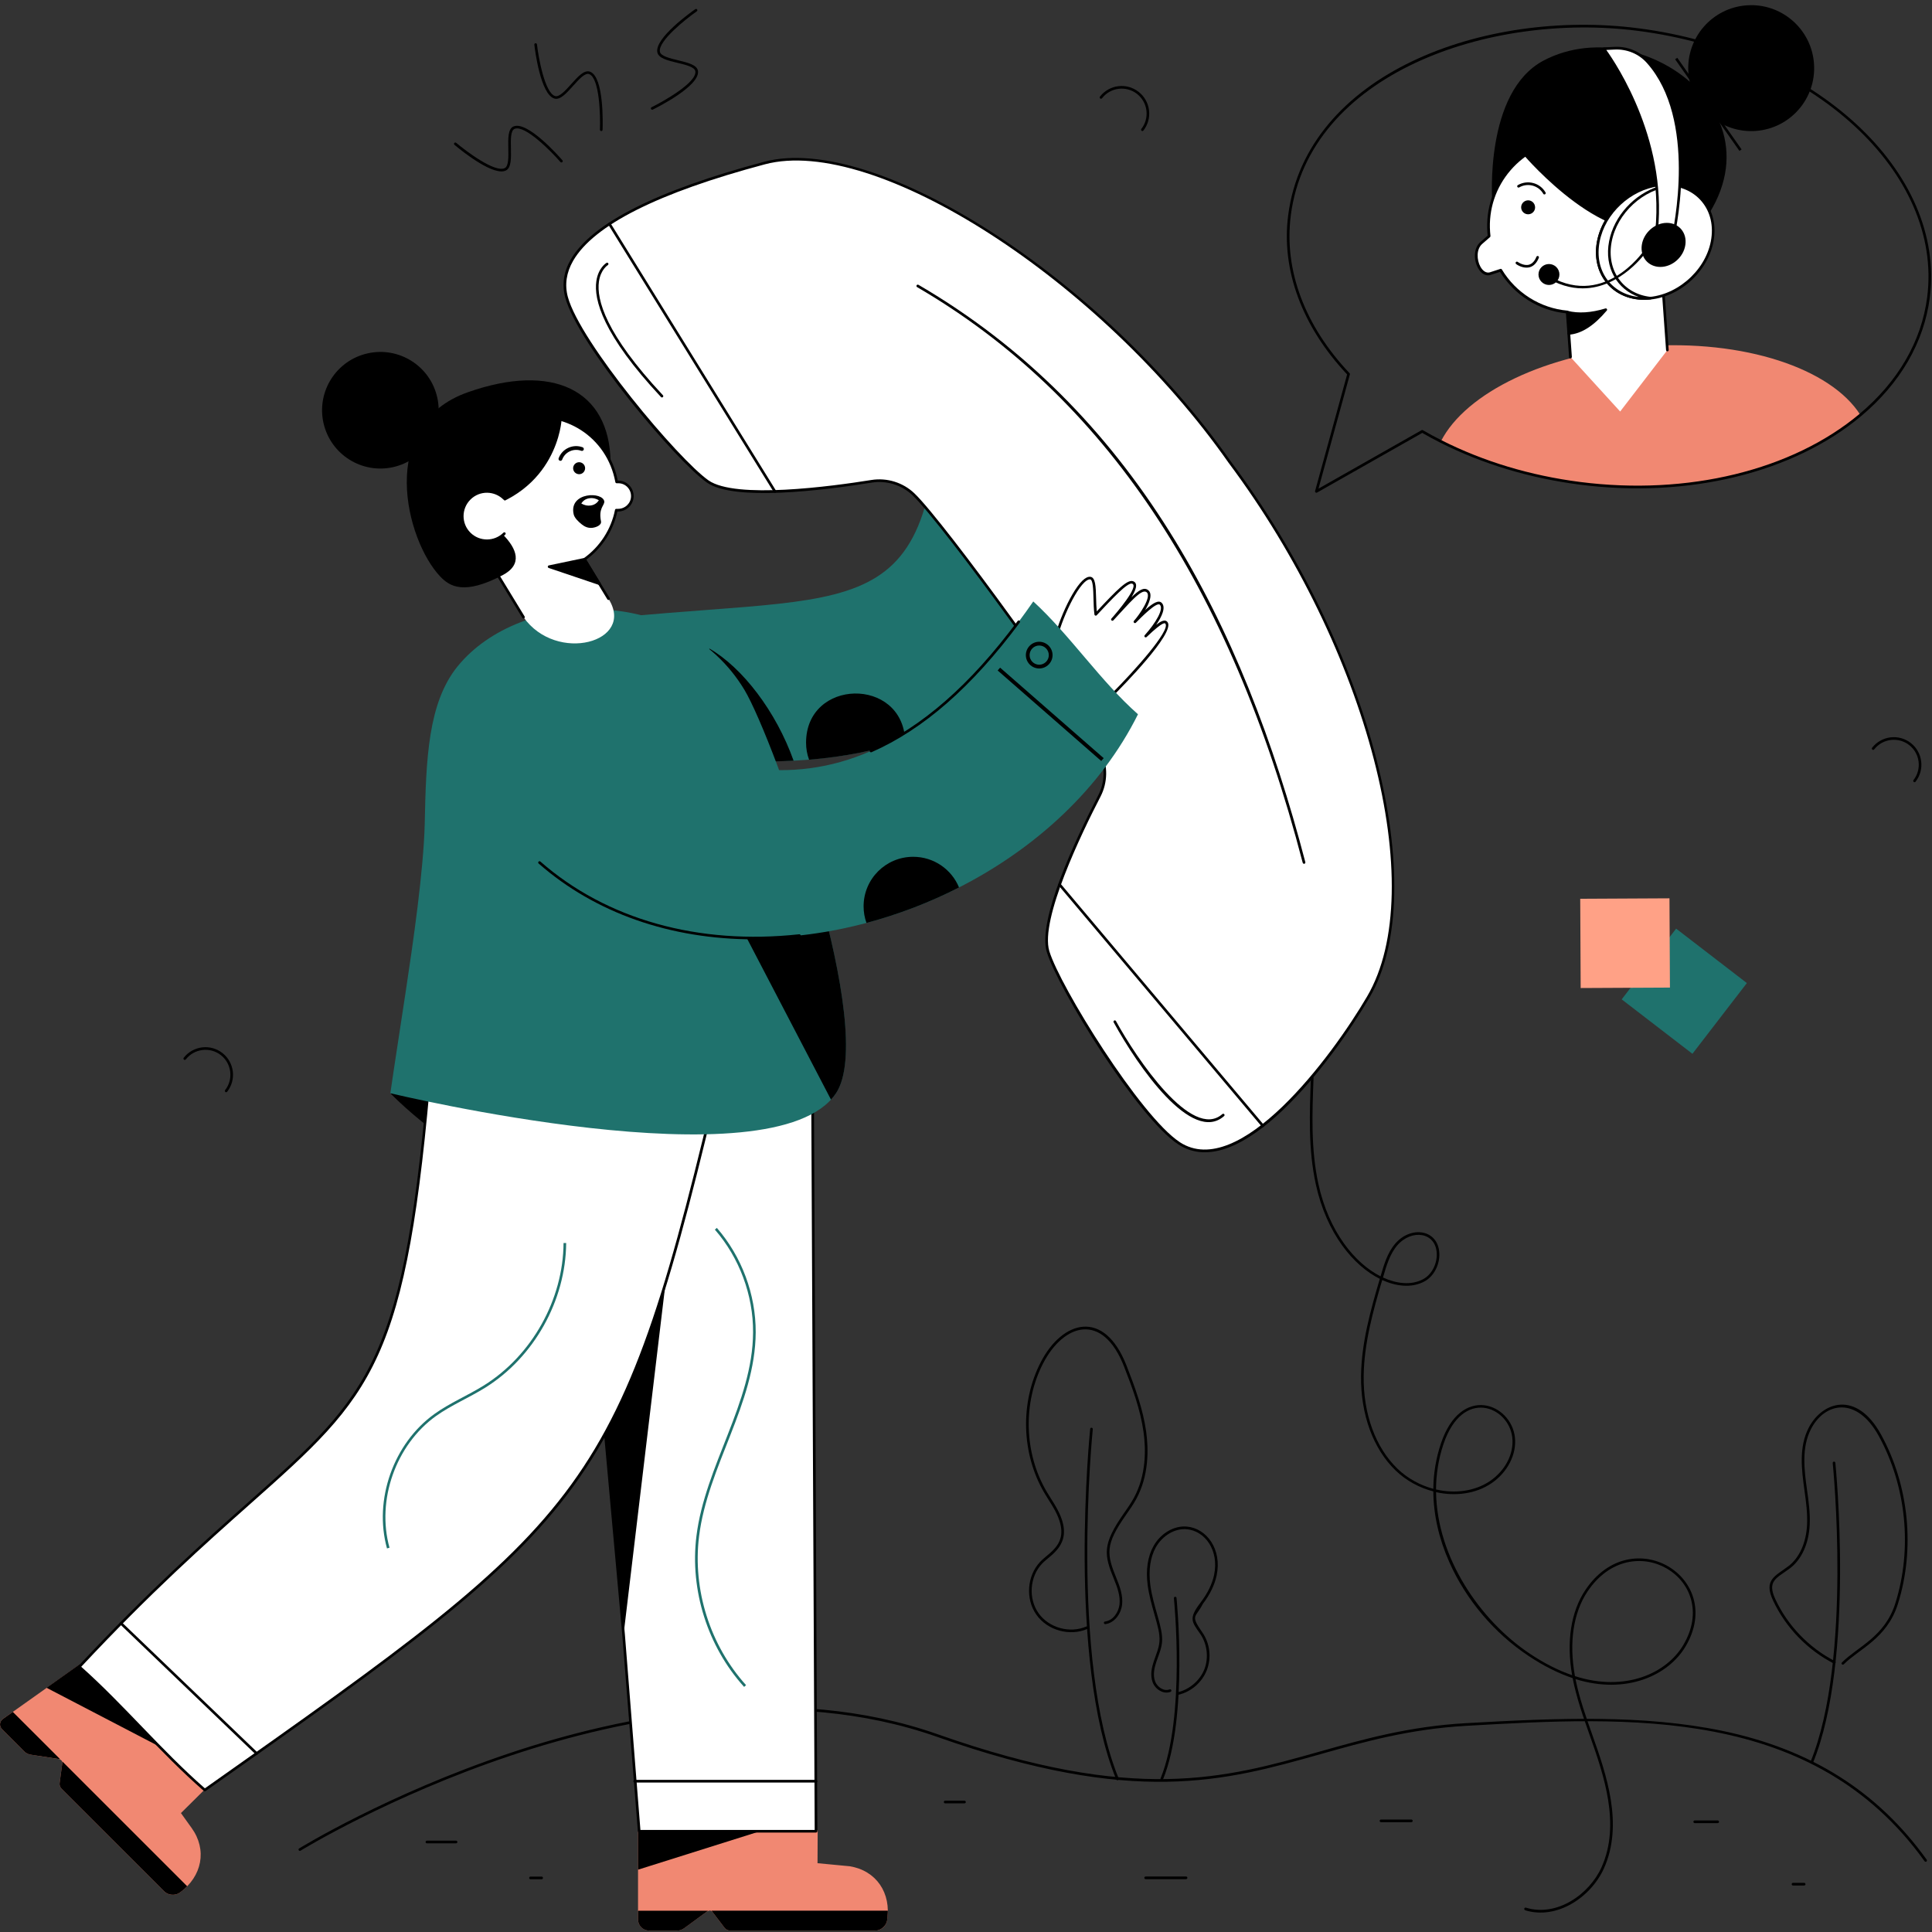 <svg width="293" height="293" viewBox="0 0 293 293" fill="none" xmlns="http://www.w3.org/2000/svg">
<rect x="0" y="0" width="293" height="293" fill="#333333" stroke="none"/>
<g clip-path="url(#clip0_410_294)">
<path d="M274.7 267.425C274.596 267.382 274.547 267.266 274.59 267.162C280.93 251.625 277.974 222.177 277.943 221.884C277.931 221.773 278.011 221.676 278.121 221.663C278.237 221.651 278.329 221.731 278.341 221.841C278.372 222.135 281.34 251.686 274.963 267.309C274.92 267.413 274.804 267.462 274.706 267.419L274.7 267.425Z" fill="black"/>
<path d="M279.339 252.408C279.259 252.328 279.259 252.206 279.339 252.126C281.695 249.758 285.844 248.228 287.435 243.167C290.054 234.869 289.112 225.372 284.914 217.753C281.584 211.713 276.762 212.661 274.663 216.694C273.17 219.558 273.635 223.016 274.051 225.984C274.29 227.685 274.529 229.441 274.455 231.185C274.333 234.08 273.231 236.515 271.438 237.856C269.425 239.367 267.92 239.722 269.272 242.592C271.157 246.588 274.357 249.905 278.286 251.924C278.384 251.973 278.421 252.096 278.372 252.194C278.323 252.292 278.2 252.328 278.102 252.279C274.094 250.217 270.832 246.839 268.911 242.763C267.418 239.6 269.211 239.031 271.2 237.537C272.895 236.264 273.935 233.945 274.057 231.167C274.131 229.453 273.892 227.715 273.66 226.033C273.225 222.906 272.778 219.454 274.314 216.504C276.352 212.594 281.542 210.789 285.268 217.551C289.515 225.262 290.47 234.881 287.82 243.277C286.162 248.516 281.933 250.07 279.626 252.396C279.553 252.475 279.424 252.475 279.345 252.396L279.339 252.408Z" fill="black"/>
<path d="M169.279 269.855C161.825 251.588 165.295 217.049 165.332 216.7C165.344 216.59 165.436 216.511 165.552 216.523C165.662 216.535 165.742 216.633 165.729 216.743C165.693 217.086 162.235 251.533 169.652 269.708C169.695 269.812 169.646 269.928 169.542 269.971C169.444 270.014 169.322 269.965 169.285 269.861L169.279 269.855Z" fill="black"/>
<path d="M157.174 244.881C155.491 242.5 155.748 238.975 157.75 236.858C159.169 235.359 162.107 234.184 160.485 230.114C159.965 228.805 159.096 227.624 158.386 226.412C154.886 220.47 154.678 212.674 157.854 206.548C161.109 200.263 167.449 198.397 170.845 207.099C172.137 210.416 173.342 213.677 173.819 217.092C174.199 219.803 174.248 223.781 172.32 227.336C171.867 228.174 171.31 228.964 170.778 229.723C167.571 234.294 167.804 235.665 169.352 239.441C169.829 240.609 170.325 241.974 170.172 243.351C170.031 244.648 169.089 246.123 167.633 246.307C167.516 246.319 167.425 246.246 167.412 246.135C167.4 246.025 167.473 245.927 167.584 245.915C168.838 245.756 169.652 244.459 169.781 243.314C169.921 242.029 169.444 240.726 168.985 239.6C167.406 235.757 167.131 234.245 170.448 229.502C170.974 228.75 171.518 227.973 171.965 227.153C173.844 223.695 173.795 219.803 173.422 217.153C172.95 213.775 171.757 210.544 170.472 207.252C167.21 198.899 161.317 200.747 158.208 206.738C155.094 212.741 155.302 220.384 158.729 226.21C159.445 227.422 160.32 228.615 160.858 229.968C162.596 234.331 159.341 235.757 158.037 237.134C156.158 239.116 155.926 242.421 157.499 244.648C159.071 246.876 162.266 247.763 164.763 246.662C164.86 246.619 164.983 246.662 165.026 246.766C165.068 246.87 165.026 246.986 164.922 247.029C162.272 248.198 158.863 247.28 157.174 244.881Z" fill="black"/>
<path d="M176.12 269.965C176.016 269.922 175.967 269.806 176.01 269.702C179.835 260.333 178.048 242.562 178.03 242.384C178.017 242.274 178.097 242.176 178.207 242.164C178.323 242.152 178.415 242.231 178.427 242.341C178.446 242.519 180.239 260.394 176.384 269.849C176.341 269.953 176.224 270.002 176.126 269.959L176.12 269.965Z" fill="black"/>
<path d="M178.409 256.887C178.385 256.777 178.452 256.673 178.562 256.649C180.373 256.251 181.983 254.868 182.656 253.142C183.329 251.41 183.078 249.311 182.02 247.788C180.716 245.921 180.22 245.456 182.105 242.996C183.152 241.619 183.831 240.224 184.125 238.847C184.914 235.108 182.729 232.152 179.957 231.914C178.183 231.761 176.292 232.868 175.282 234.673C174.45 236.173 174.162 238.137 174.45 240.352C174.89 243.73 176.432 246.845 176.231 249.042C176.133 250.107 175.68 251.098 175.355 252.071C175.098 252.842 174.799 253.987 175.178 254.99C175.502 255.853 176.512 256.551 177.375 256.208C177.479 256.165 177.595 256.22 177.632 256.318C177.675 256.422 177.62 256.539 177.522 256.575C176.445 256.998 175.209 256.202 174.805 255.125C174.389 254.005 174.701 252.769 174.982 251.943C175.3 250.976 175.747 250.003 175.833 249.005C175.943 247.769 175.533 246.46 175.068 244.801C174.664 243.375 174.248 241.901 174.052 240.401C173.752 238.094 174.052 236.05 174.933 234.478C176.016 232.538 178.042 231.344 179.988 231.516C182.993 231.773 185.349 234.949 184.51 238.933C184.204 240.371 183.501 241.821 182.417 243.241C181.34 245.383 180.453 244.85 182.338 247.561C183.494 249.214 183.751 251.41 183.023 253.289C182.289 255.168 180.612 256.606 178.642 257.04C178.531 257.065 178.427 256.991 178.403 256.887H178.409Z" fill="black"/>
<path d="M291.878 282.271C274.994 258.729 247.015 260.321 222.329 261.734C213.749 262.224 206.902 264.157 200.28 266.024C185.783 270.112 172.094 273.979 142.139 263.411C119.533 255.443 94.486 260.553 77.455 266.25C58.992 272.425 45.713 280.588 45.578 280.668C45.487 280.729 45.364 280.699 45.303 280.601C45.242 280.509 45.272 280.386 45.37 280.325C45.505 280.246 58.821 272.058 77.326 265.865C94.418 260.149 119.557 255.021 142.267 263.031C172.1 273.551 185.734 269.708 200.164 265.632C206.804 263.76 213.67 261.82 222.298 261.33C236.575 260.516 249.359 260.039 261.194 262.493C274.62 265.277 284.761 271.672 292.196 282.033C292.263 282.124 292.239 282.247 292.153 282.314C292.061 282.375 291.939 282.357 291.878 282.265V282.271Z" fill="black"/>
<path d="M96.964 277.718V291.102C96.964 291.922 97.631 292.589 98.451 292.589H102.747C103.047 292.589 103.365 292.472 103.647 292.271L107.055 289.78C107.453 289.486 107.943 289.486 108.163 289.78L110.066 292.277C110.219 292.479 110.476 292.595 110.77 292.595H132.77C133.516 292.595 134.22 291.989 134.336 291.249C134.985 287.185 132.812 283.893 128.853 283.244L123.786 282.761L123.811 277.724H96.97L96.964 277.718Z" fill="#F18872"/>
<path d="M132.763 292.785H110.764C110.403 292.785 110.097 292.644 109.901 292.387L107.998 289.89C107.845 289.688 107.471 289.706 107.165 289.933L103.757 292.424C103.445 292.656 103.084 292.778 102.741 292.778H98.445C97.515 292.778 96.762 292.026 96.762 291.096V277.712C96.762 277.602 96.854 277.51 96.964 277.51H123.804C123.915 277.51 124.006 277.602 124.006 277.712L123.982 282.565L128.871 283.03C132.88 283.685 135.205 287.069 134.532 291.261C134.397 292.099 133.608 292.778 132.77 292.778L132.763 292.785ZM108.316 289.651L110.219 292.148C110.335 292.301 110.531 292.387 110.764 292.387H132.763C133.418 292.387 134.03 291.861 134.134 291.206C134.777 287.185 132.641 284.058 128.816 283.434L123.762 282.957C123.658 282.944 123.578 282.859 123.578 282.755L123.602 277.92H97.166V291.102C97.166 291.812 97.741 292.387 98.451 292.387H102.747C103.004 292.387 103.279 292.289 103.524 292.105L106.933 289.615C107.459 289.229 108.053 289.309 108.316 289.658V289.651Z" fill="#F18872"/>
<path d="M114.607 277.718L96.964 283.275V277.718H114.607Z" fill="black"/>
<path d="M96.762 283.55V277.522H115.898L96.762 283.55ZM97.16 277.92V283.006L113.303 277.92H97.16Z" fill="black"/>
<path d="M96.964 289.97V291.102C96.964 291.922 97.631 292.589 98.451 292.589H102.747C103.047 292.589 103.365 292.473 103.647 292.271L106.786 289.976H96.97L96.964 289.97Z" fill="black"/>
<path d="M102.741 292.785H98.445C97.515 292.785 96.762 292.032 96.762 291.102V289.774H107.386L103.757 292.43C103.445 292.656 103.084 292.785 102.741 292.785ZM97.16 290.172V291.102C97.16 291.812 97.735 292.387 98.445 292.387H102.741C102.998 292.387 103.273 292.289 103.518 292.105L106.162 290.172H97.16Z" fill="black"/>
<path d="M108.304 289.97L110.054 292.265C110.207 292.466 110.464 292.583 110.758 292.583H132.757C133.473 292.583 134.214 291.946 134.324 291.236C134.391 290.802 134.422 290.38 134.428 289.97H108.298H108.304Z" fill="black"/>
<path d="M132.763 292.785H110.764C110.403 292.785 110.097 292.644 109.901 292.387L107.906 289.768H134.642V289.97C134.63 290.429 134.593 290.851 134.532 291.267C134.403 292.075 133.577 292.785 132.77 292.785H132.763ZM108.708 290.172L110.213 292.148C110.329 292.301 110.525 292.387 110.758 292.387H132.757C133.375 292.387 134.03 291.824 134.128 291.206C134.183 290.875 134.214 290.533 134.226 290.172H108.701H108.708Z" fill="black"/>
<path d="M59.2 165.798C59.2 165.798 72.676 179.83 83.654 178.239C94.639 176.648 88.746 162.402 88.746 162.402L59.194 165.798H59.2Z" fill="black"/>
<path d="M12.056 252.689L0.594 260.816C0.11 261.159 0.061 261.722 0.477 262.138L3.837 265.498C4.045 265.706 4.357 265.853 4.694 265.908L8.867 266.55C9.357 266.624 9.699 266.966 9.651 267.334L9.234 270.442C9.198 270.693 9.296 270.956 9.51 271.164L25.072 286.714C25.58 287.222 26.553 287.289 27.134 286.867C30.463 284.456 31.259 280.588 28.915 277.333L27.183 274.922L30.757 271.379L12.049 252.677L12.056 252.689Z" fill="#F18872"/>
<path d="M24.931 286.861L9.369 271.311C9.112 271.054 8.996 270.736 9.039 270.424L9.455 267.315C9.485 267.064 9.21 266.813 8.837 266.758L4.663 266.11C4.278 266.048 3.935 265.883 3.696 265.644L0.337 262.285C-0.165 261.783 -0.104 261.073 0.477 260.657L11.933 252.53C12.013 252.475 12.123 252.481 12.19 252.555L30.898 271.256C30.977 271.336 30.977 271.458 30.898 271.538L27.44 274.965L29.068 277.235C31.43 280.521 30.677 284.56 27.244 287.051C26.583 287.528 25.5 287.448 24.925 286.873L24.931 286.861ZM12.031 252.946L0.71 260.981C0.33 261.251 0.294 261.673 0.618 261.997L3.978 265.357C4.161 265.54 4.424 265.663 4.724 265.712L8.898 266.36C9.498 266.452 9.914 266.893 9.846 267.364L9.43 270.473C9.406 270.662 9.479 270.858 9.651 271.03L25.212 286.579C25.653 287.014 26.51 287.081 27.018 286.714C30.316 284.321 31.014 280.601 28.756 277.455L27.024 275.044C26.969 274.965 26.975 274.854 27.042 274.787L30.475 271.385L12.025 252.946H12.031Z" fill="#F18872"/>
<path d="M23.848 264.476L7.441 255.933L12.037 252.671L23.848 264.476Z" fill="black"/>
<path d="M24.907 265.253L7.062 255.963L12.062 252.414L24.907 265.253ZM7.827 255.908L22.795 263.698L12.025 252.934L7.833 255.908H7.827Z" fill="black"/>
<path d="M9.626 267.584L9.241 270.448C9.204 270.699 9.302 270.962 9.516 271.17L25.078 286.72C25.586 287.228 26.559 287.295 27.14 286.873C27.495 286.616 27.813 286.341 28.113 286.053L9.632 267.578L9.626 267.584Z" fill="black"/>
<path d="M24.931 286.861L9.369 271.311C9.112 271.054 8.996 270.736 9.039 270.424L9.479 267.162L28.389 286.065C28.285 286.157 27.868 286.598 27.25 287.044C26.589 287.522 25.506 287.442 24.931 286.867V286.861ZM9.767 268.007L9.436 270.473C9.412 270.662 9.485 270.858 9.657 271.03L25.219 286.579C25.659 287.014 26.516 287.081 27.024 286.714C27.299 286.518 27.562 286.298 27.826 286.053L9.773 268.013L9.767 268.007Z" fill="black"/>
<path d="M1.915 259.88L0.594 260.816C0.11 261.159 0.061 261.722 0.477 262.138L3.837 265.498C4.045 265.706 4.357 265.853 4.694 265.908L8.537 266.501L1.909 259.88H1.915Z" fill="black"/>
<path d="M9.118 266.795L4.669 266.11C4.284 266.048 3.941 265.883 3.702 265.644L0.343 262.285C-0.159 261.783 -0.098 261.073 0.483 260.657L1.946 259.623L9.124 266.795H9.118ZM1.897 260.143L0.71 260.981C0.33 261.251 0.294 261.673 0.618 261.997L3.978 265.357C4.161 265.54 4.424 265.663 4.724 265.712L7.968 266.214L1.891 260.143H1.897Z" fill="black"/>
<path d="M123.755 277.718H96.94L94.571 247.879L90.728 205.502L86.812 162.267H123.223L123.755 277.718Z" fill="white"/>
<path d="M123.755 277.92H96.94C96.836 277.92 96.75 277.841 96.738 277.737L94.369 247.898L86.61 162.285C86.598 162.169 86.689 162.065 86.806 162.065H123.217C123.327 162.065 123.419 162.157 123.419 162.261L123.957 277.712C123.957 277.822 123.872 277.914 123.755 277.914V277.92ZM97.123 277.523H123.554L123.015 162.469H87.026L94.767 247.867L97.123 277.523Z" fill="black"/>
<path d="M102.943 177.743L94.571 247.879L90.728 205.502L102.943 177.743Z" fill="black"/>
<path d="M109.668 160.731C94.125 226.834 90.496 229.564 31.057 271.47C24.337 265.626 18.689 258.705 12.031 252.793C52.579 209.351 60.204 223.401 65.344 160.492C80.117 160.437 94.896 160.645 109.668 160.731Z" fill="white"/>
<path d="M30.928 271.617C24.227 265.785 18.53 258.821 11.902 252.94C11.817 252.867 11.811 252.738 11.89 252.653C22.563 241.221 30.91 233.804 37.623 227.844C56.343 211.217 61.373 206.75 65.155 160.468C65.161 160.364 65.246 160.284 65.351 160.284C80.068 160.229 95.073 160.443 109.674 160.523C109.803 160.523 109.895 160.645 109.87 160.768C94.259 227.153 90.698 229.662 31.179 271.623C31.106 271.678 31.002 271.672 30.934 271.611L30.928 271.617ZM12.319 252.775C18.854 258.607 24.49 265.461 31.069 271.213C90.269 229.478 93.898 226.883 109.411 160.927C95.012 160.841 80.258 160.639 65.528 160.688C61.734 206.964 56.667 211.462 37.88 228.144C31.21 234.068 22.905 241.442 12.319 252.775Z" fill="black"/>
<path d="M122.703 115.208C121.932 115.269 121.142 115.324 120.347 115.367C118.89 115.446 117.397 115.483 115.873 115.489C113.089 115.501 110.195 115.397 107.178 115.171L102.79 107.895L94.168 93.594C132.849 89.799 142.751 95.276 142.591 51.265L162.994 55.157C166.017 89.01 156.581 112.423 122.703 115.202V115.208Z" fill="#1F726D"/>
<path d="M137.274 112.289C132.947 113.806 128.088 114.767 122.703 115.214C122.403 114.412 122.244 113.543 122.244 112.638C122.244 102.883 136.845 102.614 137.274 112.289Z" fill="black"/>
<path d="M120.347 115.367C118.89 115.447 117.397 115.489 115.873 115.496C113.095 115.508 110.195 115.404 107.178 115.177L102.79 107.901L107.588 98.361C112.612 101.255 117.703 107.913 120.353 115.361L120.347 115.367Z" fill="black"/>
<path d="M126.785 165.798C117.416 179.848 59.262 165.798 59.2 165.798C59.812 161.508 60.681 156.05 61.532 150.365C62.64 143.009 64.237 132.079 64.414 124.895C64.61 115.214 64.898 106.591 69.396 101.059C78.954 89.298 103.255 88.582 112.906 104.633C115.121 108.323 120.371 121.658 124.123 135.115C127.721 148.021 129.936 161.043 126.779 165.798H126.785Z" fill="#1F726D"/>
<path d="M126.785 165.798C126.558 166.141 126.301 166.459 126.026 166.765C121.724 158.51 117.422 150.254 113.114 141.993C115.041 139.57 117.452 137.538 120.163 136.051C121.375 135.384 122.831 134.827 124.129 135.115C127.727 148.021 129.942 161.043 126.785 165.798Z" fill="black"/>
<path d="M123.755 270.332H96.254C96.144 270.332 96.052 270.24 96.052 270.13C96.052 270.02 96.144 269.928 96.254 269.928H123.755C123.866 269.928 123.957 270.02 123.957 270.13C123.957 270.24 123.866 270.332 123.755 270.332Z" fill="black"/>
<path d="M112.844 255.823C107.312 249.703 104.607 241.16 105.617 232.966C106.927 222.306 114.154 212.729 114.209 202.062C114.24 196.414 112.128 190.735 108.414 186.482L108.714 186.219C112.489 190.546 114.637 196.322 114.607 202.069C114.552 212.87 107.318 222.385 106.015 233.021C105.024 241.099 107.692 249.526 113.144 255.56L112.85 255.829L112.844 255.823Z" fill="#1F726D"/>
<path d="M58.693 234.839C56.642 227.471 59.672 218.891 65.889 214.436C68.245 212.747 70.944 211.633 73.385 210.11C80.668 205.569 85.41 197.093 85.466 188.514H85.863C85.802 197.228 80.986 205.838 73.594 210.446C71.158 211.964 68.441 213.096 66.115 214.754C60.033 219.111 57.065 227.514 59.072 234.722L58.686 234.826L58.693 234.839Z" fill="#1F726D"/>
<path d="M178.807 173.386C172.81 169.464 160.62 149.851 158.949 144.319C157.499 139.521 163.612 126.749 166.733 120.722C167.81 118.641 167.853 116.181 166.843 114.07C164.077 108.281 143.179 79.415 138.54 74.972C136.845 73.35 134.495 72.622 132.182 72.995C125.481 74.072 111.437 75.896 107.337 73.02C102.6 69.703 87.773 51.993 85.918 45.072C82.957 34.014 107.184 27.062 115.941 24.73C132.623 20.288 166.849 42.055 186.469 70.058C206.944 97.449 217.378 134.362 207.501 151.215C202.918 159.036 188.378 179.653 178.801 173.386H178.807Z" fill="white"/>
<path d="M178.697 173.552C172.534 169.519 160.424 149.9 158.753 144.374C157.315 139.613 163.018 127.453 166.549 120.624C167.59 118.61 167.633 116.187 166.653 114.149C163.887 108.366 143.026 79.543 138.393 75.113C136.759 73.546 134.446 72.83 132.207 73.191C124.618 74.409 111.284 76.037 107.214 73.185C102.484 69.868 87.626 52.232 85.722 45.121C85.196 43.163 85.484 41.223 86.567 39.344C89.743 33.855 99.608 28.873 115.886 24.535C132.751 20.043 167.125 42.11 186.634 69.942C207.875 98.355 217.317 134.864 207.679 151.313C202.061 160.909 188.041 179.665 178.697 173.552ZM178.917 173.215C187.931 179.114 201.951 160.309 207.336 151.111C216.901 134.784 207.471 98.471 186.316 70.174C166.892 42.459 132.721 20.465 115.996 24.92C99.822 29.228 90.043 34.148 86.922 39.546C85.894 41.327 85.618 43.169 86.114 45.017C87.956 51.883 102.876 69.648 107.453 72.855C111.559 75.725 126.093 73.766 132.151 72.793C134.514 72.414 136.955 73.173 138.675 74.819C143.32 79.268 164.242 108.17 167.015 113.972C168.043 116.126 168 118.678 166.904 120.801C164.083 126.254 157.688 139.453 159.139 144.251C160.754 149.6 172.963 169.317 178.917 173.209V173.215Z" fill="black"/>
<path d="M159.946 98.232C159.904 95.797 163.41 87.554 165.319 87.676C166.28 87.737 165.876 90.852 166.182 93.184C169.071 90.093 170.98 88.074 171.763 88.337C173.116 88.79 170.044 92.462 168.71 93.949C171.598 90.858 173.091 88.967 173.997 89.647C174.903 90.32 173.458 92.81 172.118 94.297C174.223 92.162 175.533 91.079 176.029 91.562C176.916 92.425 175.086 94.977 173.746 96.464C175.135 95.191 176.481 93.82 176.916 94.506C177.944 96.127 168.587 105.466 168.587 105.466L159.94 98.232H159.946Z" fill="white"/>
<path d="M168.465 105.625L159.818 98.385C159.775 98.349 159.744 98.293 159.744 98.238C159.708 96.066 162.211 89.922 164.163 88.055C164.585 87.652 164.971 87.45 165.326 87.474C166.146 87.523 166.182 88.931 166.231 90.705C166.25 91.378 166.268 92.076 166.329 92.725C169.419 89.42 170.968 87.854 171.824 88.141C172.761 88.453 172.106 89.751 171.586 90.589C172.718 89.481 173.489 89.016 174.113 89.487C174.927 90.093 174.193 91.642 173.673 92.51C174.903 91.403 175.71 90.975 176.169 91.415C176.879 92.107 176.169 93.557 175.343 94.763C175.906 94.31 176.702 93.777 177.093 94.395C178.152 96.066 170.319 104.028 168.734 105.606C168.661 105.68 168.544 105.686 168.465 105.619V105.625ZM160.148 98.141L168.581 105.202C172.155 101.623 177.43 95.687 176.757 94.616C176.696 94.518 176.555 94.053 173.887 96.611C173.807 96.684 173.685 96.678 173.611 96.611C173.538 96.537 173.532 96.415 173.605 96.335C175.239 94.518 176.549 92.345 175.894 91.709C175.417 91.25 173.128 93.563 172.265 94.438C172.192 94.518 172.069 94.518 171.984 94.438C171.904 94.365 171.898 94.242 171.971 94.157C172.761 93.282 174.75 90.454 173.875 89.8C173.103 89.224 171.255 91.501 168.85 94.077C168.777 94.157 168.648 94.163 168.569 94.089C168.489 94.016 168.483 93.887 168.557 93.808C169.328 92.951 172.804 88.888 171.696 88.514C171.017 88.282 168.734 90.724 166.323 93.306C166.207 93.435 165.999 93.361 165.98 93.196C165.876 92.4 165.852 91.537 165.833 90.705C165.797 89.383 165.76 87.89 165.307 87.86C165.087 87.847 164.781 88.007 164.444 88.331C162.615 90.081 160.185 95.993 160.148 98.128V98.141Z" fill="black"/>
<path d="M100.244 60.212C91.401 50.757 90.031 45.433 90.441 42.63C90.734 40.617 91.928 39.895 91.977 39.864C92.075 39.809 92.191 39.84 92.246 39.931C92.301 40.023 92.27 40.146 92.179 40.207C92.166 40.213 91.089 40.88 90.832 42.71C90.453 45.427 91.824 50.622 100.538 59.942C100.611 60.022 100.611 60.15 100.526 60.224C100.446 60.297 100.318 60.297 100.244 60.212Z" fill="black"/>
<path d="M117.526 74.733C117.458 74.733 117.391 74.697 117.354 74.641L92.258 34.075C92.203 33.983 92.228 33.861 92.326 33.8C92.417 33.745 92.54 33.769 92.601 33.867L117.697 74.433C117.752 74.525 117.728 74.647 117.63 74.709C117.599 74.727 117.562 74.739 117.526 74.739V74.733Z" fill="black"/>
<path d="M168.893 155.04C168.838 154.942 168.875 154.82 168.973 154.771C169.065 154.716 169.193 154.752 169.242 154.85C172.357 160.535 180.771 173.019 185.379 168.956C185.465 168.882 185.587 168.895 185.661 168.974C185.734 169.06 185.728 169.182 185.642 169.256C180.771 173.57 172.565 161.747 168.893 155.04Z" fill="black"/>
<path d="M191.364 170.859L160.534 134.276C160.46 134.191 160.473 134.068 160.558 133.995C160.644 133.922 160.766 133.934 160.84 134.019L191.67 170.602C191.744 170.688 191.731 170.81 191.646 170.884C191.56 170.957 191.438 170.945 191.364 170.859Z" fill="black"/>
<path d="M172.583 108.323C166.978 119.589 157.07 128.671 145.443 134.588C140.97 136.871 136.239 138.682 131.405 139.968C108.597 146.044 83.434 140.463 71.403 117.399L79.725 99.346C108.995 122.833 133.351 124.95 156.703 91.213C162.302 96.353 166.88 103.293 172.583 108.323Z" fill="#1F726D"/>
<path d="M131.907 113.972C131.864 113.868 131.907 113.751 132.011 113.708C139.813 110.275 147.114 103.887 154.335 94.175C154.402 94.083 154.525 94.071 154.616 94.132C154.702 94.199 154.72 94.322 154.659 94.414C147.395 104.18 140.04 110.612 132.176 114.076C132.072 114.118 131.956 114.076 131.913 113.972H131.907Z" fill="black"/>
<path d="M114.393 142.458C101.695 142.458 90.263 138.474 81.69 130.959C81.604 130.886 81.598 130.764 81.671 130.678C81.745 130.598 81.873 130.586 81.953 130.66C91.958 139.435 105.905 143.352 121.21 141.687C121.314 141.675 121.418 141.754 121.43 141.864C121.442 141.975 121.363 142.073 121.253 142.085C118.933 142.336 116.645 142.464 114.399 142.464L114.393 142.458Z" fill="black"/>
<path d="M38.779 266.067L18.218 246.343C18.138 246.27 18.138 246.141 18.218 246.062C18.291 245.982 18.42 245.982 18.499 246.062L39.061 265.785C39.141 265.859 39.141 265.987 39.061 266.067C38.988 266.146 38.859 266.152 38.779 266.067Z" fill="black"/>
<path d="M231.3 289.694C231.196 289.664 231.135 289.547 231.166 289.443C231.196 289.339 231.313 289.278 231.417 289.309C236.141 290.759 241.049 287.259 242.885 283.177C245.797 276.703 243.246 269.243 241.122 263.252C240.125 260.437 239.066 257.438 238.503 254.495C236.318 253.767 234.079 252.641 231.814 251.129C226.576 247.647 222.305 242.58 219.783 236.877C218.198 233.297 217.397 229.686 217.372 226.18C215.292 225.647 213.29 224.576 211.669 223.022C208.248 219.736 206.333 214.491 206.412 208.635C206.479 203.592 207.862 198.691 209.258 193.942C205.304 191.978 201.18 187.112 199.546 179.585C198.389 174.274 198.604 168.778 198.812 163.467C198.812 163.356 198.903 163.277 199.014 163.277C199.014 163.277 199.014 163.277 199.02 163.277C199.13 163.277 199.216 163.375 199.209 163.485C199.001 168.772 198.793 174.243 199.932 179.506C201.535 186.88 205.549 191.629 209.368 193.562C209.882 191.843 210.378 190.019 211.608 188.593C214 185.821 218.143 186.445 218.284 190.093C218.351 191.831 217.433 193.575 216.044 194.327C214.031 195.423 211.632 195.037 209.619 194.125C208.236 198.825 206.877 203.678 206.81 208.653C206.73 214.399 208.603 219.534 211.944 222.747C213.492 224.234 215.396 225.256 217.372 225.788C217.397 223.432 217.782 221.131 218.523 218.916C221.57 209.834 229.165 212.839 229.746 217.973C230.034 220.537 228.644 223.273 226.203 224.937C223.847 226.541 220.756 226.957 217.788 226.296C217.929 236.21 224.459 245.768 232.035 250.811C234.201 252.255 236.337 253.338 238.423 254.054C237.536 248.963 238.24 244.41 240.431 241.136C247.493 230.592 261.763 239.263 255.644 249.666C253.037 254.097 246.63 257.04 238.937 254.648C239.5 257.499 240.553 260.461 241.495 263.129C243.601 269.071 246.256 276.666 243.246 283.354C241.281 287.718 236.129 291.188 231.3 289.707V289.694ZM238.852 254.195C246.483 256.655 252.768 253.754 255.295 249.458C261.17 239.477 247.535 231.24 240.761 241.356C238.595 244.593 237.928 249.122 238.852 254.201V254.195ZM217.782 225.886C220.671 226.553 223.688 226.161 225.976 224.601C228.302 223.016 229.624 220.433 229.348 218.01C228.816 213.28 221.803 210.367 218.902 219.038C218.143 221.302 217.794 223.603 217.782 225.886ZM209.735 193.74C211.663 194.627 213.957 195.013 215.861 193.979C217.115 193.293 217.954 191.708 217.892 190.111C217.764 186.819 214.062 186.372 211.914 188.857C210.757 190.197 210.237 192.033 209.741 193.74H209.735Z" fill="black"/>
<path d="M92.276 90.791L88.641 84.824C91.138 83.056 92.87 80.375 93.458 77.371H93.727C94.908 77.383 95.875 76.447 95.893 75.26C95.905 74.103 94.981 73.099 93.776 73.093H93.507C92.191 65.982 85.514 62.011 79.132 63.449C72.156 65.022 68.165 72.298 70.466 78.956L73.153 83.374C73.153 83.374 73.165 83.374 73.165 83.386L79.383 93.594C84.382 100.698 96.444 97.388 92.276 90.797V90.791Z" fill="white"/>
<path d="M79.211 93.692C79.168 93.618 70.35 79.151 70.295 79.054C67.89 72.365 71.978 64.844 79.089 63.247C85.649 61.772 92.374 65.964 93.678 72.885H93.782C95.104 72.897 96.107 73.999 96.095 75.26C96.077 76.508 95.061 77.573 93.727 77.573H93.623C93.011 80.48 91.303 83.129 88.911 84.879L92.454 90.687C92.509 90.779 92.485 90.901 92.387 90.962C92.295 91.017 92.172 90.993 92.111 90.895L88.476 84.928C88.421 84.837 88.446 84.72 88.531 84.659C90.967 82.933 92.693 80.265 93.268 77.328C93.286 77.23 93.366 77.169 93.47 77.169H93.739C94.798 77.169 95.691 76.324 95.704 75.253C95.716 74.219 94.89 73.295 93.788 73.289H93.519C93.421 73.283 93.341 73.216 93.323 73.124C92.038 66.154 85.459 62.231 79.187 63.645C72.364 65.181 68.398 72.334 70.662 78.894C71.568 80.382 67.376 73.503 79.56 93.49C79.615 93.581 79.591 93.704 79.493 93.765C79.401 93.82 79.279 93.79 79.217 93.698L79.211 93.692Z" fill="black"/>
<path d="M69.983 78.16L70.46 78.95C70.369 78.68 70.277 78.399 70.21 78.111L69.983 78.16Z" fill="white"/>
<path d="M70.46 79.151C70.393 79.151 70.326 79.115 70.289 79.053L69.812 78.264C69.744 78.148 69.806 77.995 69.94 77.964L70.167 77.915C70.271 77.891 70.375 77.958 70.405 78.062C70.473 78.319 70.552 78.588 70.656 78.882C70.687 78.98 70.644 79.084 70.552 79.127C70.528 79.139 70.497 79.145 70.466 79.145L70.46 79.151Z" fill="black"/>
<path d="M70.46 78.95C71.036 80.645 71.966 82.132 73.147 83.368L70.46 78.95Z" fill="white"/>
<path d="M73.006 83.502C71.77 82.211 70.852 80.7 70.277 79.011C70.246 78.913 70.289 78.809 70.381 78.766C70.473 78.723 70.583 78.754 70.638 78.845L73.324 83.264C73.379 83.349 73.355 83.466 73.275 83.527C73.196 83.588 73.079 83.582 73.012 83.508L73.006 83.502Z" fill="black"/>
<path d="M85.166 63.651C85.166 63.651 84.609 74.868 71.697 77.573C71.697 77.573 82.638 83.906 76.176 87.254C70.436 90.234 68.257 89.016 66.746 87.413C61.55 81.918 57.065 64.391 70.944 59.489C83.697 54.985 92.466 59.024 92.601 70.119C91.096 67.426 89.254 64.917 85.166 63.645V63.651Z" fill="black"/>
<path d="M76.5 75.627C75.038 74.158 72.676 74.152 71.207 75.614C69.744 77.071 69.732 79.439 71.195 80.908C72.651 82.37 75.025 82.376 76.488 80.92" fill="white"/>
<path d="M71.054 81.055C69.53 79.525 69.512 77.028 71.066 75.48C72.615 73.944 75.105 73.944 76.641 75.492C76.721 75.572 76.721 75.694 76.641 75.774C76.562 75.853 76.439 75.853 76.36 75.774C75.013 74.421 72.774 74.342 71.348 75.761C69.959 77.144 69.953 79.384 71.335 80.773C72.712 82.156 74.964 82.162 76.347 80.785C76.427 80.706 76.549 80.706 76.629 80.785C76.708 80.865 76.708 80.987 76.629 81.067C75.087 82.603 72.584 82.597 71.054 81.055Z" fill="black"/>
<path d="M86.94 71.208C87.05 71.692 87.54 72.004 88.03 71.894C88.513 71.784 88.825 71.294 88.715 70.811C88.605 70.321 88.115 70.009 87.632 70.119C87.142 70.229 86.83 70.719 86.94 71.208Z" fill="black"/>
<path d="M84.89 69.868C84.743 69.813 84.67 69.648 84.719 69.501C85.257 68.038 86.891 67.292 88.354 67.83C88.501 67.885 88.574 68.05 88.525 68.197C88.47 68.344 88.305 68.418 88.158 68.369C87.595 68.161 86.977 68.185 86.432 68.436C85.882 68.687 85.466 69.14 85.257 69.703C85.202 69.85 85.037 69.923 84.89 69.874V69.868Z" fill="black"/>
<path d="M91.646 76.098C91.628 76.704 90.753 77.12 91.144 79.054C91.261 79.617 90.477 79.965 89.853 80.045C89.235 80.124 88.691 79.898 88.244 79.537C87.693 79.103 87.124 78.54 87.001 78.001C86.224 74.58 91.518 74.507 91.652 76.098H91.646Z" fill="black"/>
<path d="M90.826 75.871C90.435 75.627 89.945 75.48 89.376 75.565C88.801 75.645 88.415 75.957 88.152 76.349C88.55 76.593 89.033 76.74 89.608 76.655C90.184 76.569 90.569 76.257 90.82 75.871H90.826Z" fill="white"/>
<path d="M88.635 84.818L83.275 85.944L90.887 88.514C90.851 88.453 88.599 84.763 88.635 84.818Z" fill="black"/>
<path d="M90.826 88.704L83.213 86.134C83.024 86.067 83.036 85.791 83.238 85.748L88.599 84.622C88.678 84.604 88.764 84.641 88.813 84.714L91.065 88.41C91.163 88.57 91.004 88.765 90.832 88.704H90.826ZM84.034 85.987L90.435 88.147L88.537 85.038L84.034 85.981V85.987Z" fill="black"/>
<path d="M49.06 64.152C50.131 68.92 54.868 71.912 59.629 70.841C64.396 69.77 67.382 65.034 66.311 60.273C65.24 55.505 60.51 52.519 55.749 53.59C50.982 54.661 47.989 59.391 49.06 64.159V64.152Z" fill="black"/>
<path d="M197.569 130.862C186.566 88.637 167.437 60.071 139.085 43.542C138.987 43.487 138.956 43.364 139.011 43.267C139.067 43.175 139.189 43.138 139.287 43.193C171.831 62.164 188.5 94.469 197.961 130.752C197.992 130.856 197.924 130.966 197.82 130.996C197.71 131.027 197.606 130.953 197.575 130.856L197.569 130.862Z" fill="black"/>
<path d="M275.104 9.652C275.483 14.921 271.524 19.48 266.261 19.859C261.011 20.233 256.433 16.279 256.054 11.017C255.681 5.766 259.646 1.183 264.897 0.809C270.165 0.43 274.731 4.401 275.104 9.652Z" fill="black"/>
<path d="M282.135 62.929C272.277 71.19 256.562 75.462 239.604 73.289C231.851 72.292 224.71 70.064 218.517 66.937C222.268 59.587 234.458 53.578 249.279 52.519C264.48 51.43 277.68 55.885 282.135 62.929Z" fill="#F18872"/>
<path d="M251.073 39.032L251.825 38.567L252.866 53.095L245.706 62.409L238.173 54.147L237.683 47.33C233.43 46.951 229.703 44.521 227.592 40.99L225.989 41.51C224.275 42.006 223.014 38.304 224.642 36.866L225.836 35.825C225.811 35.63 225.799 35.422 225.78 35.219C225.266 27.992 230.707 21.714 237.928 21.2C245.137 20.686 251.415 26.126 251.935 33.353C252.076 35.354 251.758 37.288 251.079 39.038L251.073 39.032Z" fill="white"/>
<path d="M231.19 23.629C231.19 23.629 244.255 38.879 252.798 33.891C261.341 28.91 245.357 14.437 240.724 15.129C236.098 15.814 231.19 23.629 231.19 23.629Z" fill="black"/>
<path d="M238.16 54.349C238.056 54.349 237.971 54.27 237.964 54.165L237.487 47.514C233.381 47.091 229.666 44.76 227.494 41.229L226.044 41.7C225.334 41.908 224.63 41.516 224.153 40.654C223.492 39.454 223.443 37.655 224.501 36.712L225.615 35.739C225.597 35.574 225.585 35.397 225.572 35.225C225.321 31.676 226.46 28.243 228.791 25.55C231.123 22.864 234.36 21.242 237.909 20.985C245.241 20.465 251.605 25.997 252.131 33.322C252.26 35.109 252.033 36.865 251.458 38.548L251.721 38.389C251.85 38.31 252.015 38.395 252.027 38.542L253.067 53.07C253.074 53.18 252.994 53.278 252.884 53.284C252.755 53.284 252.676 53.211 252.67 53.101L251.654 38.897L251.183 39.185C251.017 39.283 250.822 39.117 250.895 38.94C251.593 37.147 251.88 35.262 251.74 33.341C251.232 26.236 245.033 20.863 237.946 21.377C234.501 21.622 231.361 23.194 229.103 25.801C226.845 28.408 225.732 31.743 225.982 35.183C225.995 35.385 226.013 35.587 226.037 35.782C226.044 35.85 226.019 35.911 225.97 35.96L224.777 37C223.877 37.796 223.945 39.411 224.514 40.445C224.893 41.131 225.426 41.449 225.94 41.302L227.537 40.782C227.629 40.751 227.72 40.788 227.769 40.868C229.893 44.411 233.607 46.742 237.707 47.11C237.805 47.116 237.879 47.195 237.891 47.293L238.381 54.11C238.387 54.221 238.307 54.318 238.197 54.325H238.185L238.16 54.349Z" fill="black"/>
<path d="M252.78 39.473C251.984 32.533 244.941 20.692 237.922 21.194C232.359 21.591 227.843 25.404 226.307 30.452C226.307 30.452 225.083 13.96 234.079 9.193C250.044 0.736 275.6 20.6 252.78 39.473Z" fill="black"/>
<path d="M255.301 35.256C255.472 37.612 253.692 39.668 251.336 39.834C248.967 40.005 246.923 38.224 246.758 35.868C246.587 33.5 248.355 31.456 250.724 31.291C253.08 31.119 255.136 32.888 255.301 35.256Z" fill="white"/>
<path d="M251.024 40.048C248.698 40.048 246.722 38.243 246.556 35.887C246.379 33.408 248.227 31.272 250.705 31.095C253.19 30.924 255.319 32.778 255.497 35.244C255.583 36.437 255.197 37.594 254.414 38.5C253.63 39.405 252.541 39.95 251.348 40.036C251.238 40.042 251.134 40.048 251.024 40.048ZM251.036 31.48C250.938 31.48 250.84 31.48 250.736 31.493C248.478 31.652 246.789 33.598 246.954 35.856C247.113 38.102 249.09 39.797 251.317 39.638C252.407 39.558 253.398 39.063 254.114 38.236C254.83 37.41 255.179 36.358 255.105 35.275C254.946 33.09 253.129 31.48 251.036 31.48Z" fill="black"/>
<path d="M232.806 31.37C232.849 31.952 232.408 32.459 231.827 32.496C231.245 32.539 230.737 32.098 230.694 31.517C230.652 30.936 231.092 30.428 231.674 30.385C232.255 30.342 232.763 30.783 232.8 31.364L232.806 31.37Z" fill="black"/>
<path d="M234.048 29.387C233.693 28.769 233.112 28.335 232.426 28.151C231.735 27.968 231.013 28.066 230.395 28.421C230.297 28.476 230.174 28.445 230.119 28.347C230.064 28.249 230.095 28.127 230.193 28.072C230.903 27.662 231.735 27.552 232.524 27.76C233.32 27.968 233.981 28.476 234.391 29.186C234.446 29.283 234.415 29.406 234.317 29.461C234.219 29.516 234.097 29.485 234.042 29.387H234.048Z" fill="black"/>
<path d="M199.442 74.464L204.301 56.785C197.465 49.527 194.289 40.96 195.36 32.649C198.108 11.225 225.009 1.274 248.441 4.285C275.269 7.724 295.109 26.04 292.667 45.127C291.792 51.907 288.194 58.119 282.264 63.094C271.977 71.716 256.017 75.608 239.58 73.497C231.986 72.518 224.869 70.376 218.425 67.127C217.476 66.649 216.558 66.154 215.695 65.652L199.736 74.703C199.583 74.788 199.399 74.648 199.442 74.476V74.464ZM195.758 32.698C194.699 40.923 197.863 49.411 204.668 56.595C204.717 56.644 204.735 56.717 204.717 56.785L199.956 74.109L215.591 65.242C215.653 65.205 215.732 65.205 215.787 65.242C216.675 65.756 217.617 66.27 218.596 66.76C224.997 69.991 232.065 72.12 239.623 73.093C255.956 75.186 271.793 71.331 282.001 62.782C287.857 57.874 291.406 51.755 292.269 45.072C294.68 26.205 274.994 8.085 248.386 4.677C225.738 1.77 198.5 11.255 195.752 32.698H195.758Z" fill="black"/>
<path d="M254.369 8.763L254.044 8.992L263.795 22.887L264.121 22.659L254.369 8.763Z" fill="black"/>
<path d="M259.664 36.621C258.753 41.4 254.145 45.268 249.377 45.268C244.61 45.268 241.483 41.4 242.401 36.621C243.313 31.848 247.921 27.98 252.682 27.98C257.443 27.98 260.576 31.848 259.664 36.621Z" fill="white"/>
<path d="M249.371 45.47C244.488 45.47 241.257 41.498 242.199 36.584C243.129 31.731 247.829 27.778 252.676 27.778C255.013 27.778 257.045 28.684 258.404 30.324C259.799 32.007 260.313 34.259 259.854 36.657C258.924 41.516 254.224 45.47 249.371 45.47ZM252.676 28.176C248.007 28.176 243.484 31.982 242.591 36.657C241.691 41.351 244.763 45.072 249.371 45.072C253.979 45.072 258.569 41.266 259.462 36.584C259.897 34.301 259.413 32.172 258.098 30.581C256.819 29.033 254.891 28.182 252.676 28.182V28.176Z" fill="black"/>
<path d="M250.301 45.219C245.143 45.788 241.416 41.786 242.401 36.621C243.399 31.419 248.698 27.46 253.588 28.029C249.163 28.482 245.088 32.166 244.231 36.621C243.368 41.088 246.054 44.766 250.301 45.219Z" fill="white"/>
<path d="M242.199 36.584C243.203 31.346 248.563 27.252 253.606 27.827C253.71 27.839 253.783 27.925 253.783 28.029C253.783 28.133 253.704 28.219 253.606 28.225C249.206 28.678 245.259 32.3 244.421 36.657C243.582 40.996 246.171 44.576 250.32 45.023C250.424 45.035 250.497 45.121 250.497 45.219C250.497 45.323 250.424 45.408 250.32 45.414C245.106 45.996 241.171 41.957 242.199 36.578V36.584ZM251.568 28.249C247.315 28.788 243.411 32.355 242.591 36.664C241.74 41.119 244.451 44.619 248.527 45.035C245.259 43.891 243.258 40.586 244.029 36.59C244.769 32.741 247.854 29.436 251.568 28.255V28.249Z" fill="black"/>
<path d="M243.227 7.4C243.227 7.4 253.477 20.643 251.024 36.627H253.582C253.582 36.627 258.079 18.629 249.916 9.432C248.637 7.993 246.764 7.222 244.837 7.32L243.227 7.406V7.4Z" fill="white"/>
<path d="M253.588 36.823H251.03C250.907 36.823 250.815 36.713 250.834 36.59C253.245 20.875 243.178 7.651 243.074 7.516C243.031 7.455 243.019 7.375 243.05 7.308C243.08 7.241 243.148 7.198 243.221 7.192L244.831 7.106C246.838 7.002 248.747 7.798 250.069 9.285C258.208 18.458 253.826 36.48 253.777 36.664C253.753 36.755 253.673 36.817 253.582 36.817L253.588 36.823ZM251.262 36.425H253.429C253.832 34.669 257.382 18.128 249.769 9.56C248.533 8.165 246.746 7.424 244.849 7.516L243.607 7.577C245.088 9.64 253.373 21.965 251.256 36.425H251.262Z" fill="black"/>
<path d="M240.021 43.732C238.221 43.732 236.233 43.205 234.109 41.822C234.017 41.761 233.993 41.639 234.048 41.547C234.109 41.455 234.232 41.431 234.323 41.486C242.995 47.128 249.133 38.279 249.39 37.9C249.451 37.808 249.573 37.783 249.665 37.845C249.757 37.906 249.781 38.028 249.72 38.12C249.671 38.194 245.84 43.732 240.021 43.732Z" fill="black"/>
<path d="M255.595 37.141C255.326 38.983 253.624 40.482 251.801 40.482C249.977 40.482 248.716 38.989 248.992 37.141C249.267 35.299 250.962 33.8 252.786 33.8C254.61 33.8 255.87 35.293 255.595 37.141Z" fill="black"/>
<path d="M237.677 47.33C239.415 47.776 241.379 47.611 243.527 46.969C241.722 49.105 239.855 50.42 237.909 50.561" fill="black"/>
<path d="M237.903 50.763C237.799 50.763 237.714 50.683 237.707 50.579C237.701 50.469 237.781 50.371 237.891 50.365C239.543 50.249 241.196 49.258 242.934 47.342C240.945 47.856 239.158 47.917 237.628 47.526C237.524 47.501 237.457 47.391 237.487 47.281C237.512 47.177 237.622 47.11 237.732 47.14C239.36 47.556 241.293 47.44 243.472 46.779C243.656 46.724 243.809 46.944 243.68 47.097C241.71 49.429 239.831 50.622 237.922 50.763H237.909H237.903Z" fill="black"/>
<path d="M236.294 41.633C236.294 42.404 235.676 43.022 234.911 43.022C234.146 43.022 233.522 42.404 233.522 41.633C233.522 40.862 234.146 40.25 234.911 40.25C235.676 40.25 236.294 40.868 236.294 41.633Z" fill="black"/>
<path d="M234.911 43.218C234.036 43.218 233.32 42.502 233.32 41.627C233.32 40.752 234.036 40.042 234.911 40.042C235.786 40.042 236.496 40.752 236.496 41.627C236.496 42.502 235.786 43.218 234.911 43.218ZM234.911 40.44C234.256 40.44 233.718 40.972 233.718 41.627C233.718 42.282 234.25 42.814 234.911 42.814C235.572 42.814 236.098 42.282 236.098 41.627C236.098 40.972 235.566 40.44 234.911 40.44Z" fill="black"/>
<path d="M229.93 40.042C229.844 39.974 229.825 39.852 229.887 39.76C229.954 39.668 230.076 39.656 230.168 39.717C230.18 39.723 231.068 40.372 231.894 40.139C232.365 40.005 232.744 39.601 233.008 38.946C233.05 38.842 233.167 38.793 233.265 38.836C233.369 38.879 233.418 38.995 233.375 39.093C233.057 39.876 232.598 40.354 231.998 40.525C231.294 40.721 230.462 40.433 229.923 40.042H229.93Z" fill="black"/>
<path d="M179.872 284.988H173.746C173.636 284.988 173.544 284.897 173.544 284.786C173.544 284.676 173.636 284.584 173.746 284.584H179.872C179.982 284.584 180.074 284.676 180.074 284.786C180.074 284.897 179.982 284.988 179.872 284.988Z" fill="black"/>
<path d="M214.043 276.347H209.435C209.325 276.347 209.233 276.256 209.233 276.146C209.233 276.035 209.325 275.944 209.435 275.944H214.043C214.153 275.944 214.245 276.035 214.245 276.146C214.245 276.256 214.153 276.347 214.043 276.347Z" fill="black"/>
<path d="M273.611 285.949H271.922C271.812 285.949 271.72 285.857 271.72 285.747C271.72 285.637 271.812 285.545 271.922 285.545H273.611C273.721 285.545 273.813 285.637 273.813 285.747C273.813 285.857 273.721 285.949 273.611 285.949Z" fill="black"/>
<path d="M82.143 285.001H80.454C80.343 285.001 80.252 284.909 80.252 284.799C80.252 284.688 80.343 284.597 80.454 284.597H82.143C82.253 284.597 82.344 284.688 82.344 284.799C82.344 284.909 82.253 285.001 82.143 285.001Z" fill="black"/>
<path d="M146.269 273.49H143.338C143.228 273.49 143.136 273.398 143.136 273.288C143.136 273.178 143.228 273.086 143.338 273.086H146.269C146.379 273.086 146.471 273.178 146.471 273.288C146.471 273.398 146.379 273.49 146.269 273.49Z" fill="black"/>
<path d="M260.503 276.488H257.015C256.904 276.488 256.813 276.397 256.813 276.286C256.813 276.176 256.904 276.084 257.015 276.084H260.503C260.613 276.084 260.705 276.176 260.705 276.286C260.705 276.397 260.613 276.488 260.503 276.488Z" fill="black"/>
<path d="M69.163 279.554H64.745C64.635 279.554 64.543 279.462 64.543 279.352C64.543 279.242 64.635 279.15 64.745 279.15H69.163C69.273 279.15 69.365 279.242 69.365 279.352C69.365 279.462 69.273 279.554 69.163 279.554Z" fill="black"/>
<path d="M145.443 134.588C140.97 136.871 136.239 138.682 131.405 139.967C131.123 139.178 130.97 138.334 130.97 137.452C130.97 133.297 134.336 129.938 138.491 129.938C141.631 129.938 144.323 131.859 145.443 134.588Z" fill="black"/>
<path d="M151.674 101.253L151.3 101.681L167.008 115.409L167.383 114.98L151.674 101.253Z" fill="black"/>
<path d="M157.603 101.378C156.483 101.378 155.577 100.466 155.577 99.352C155.577 98.238 156.489 97.326 157.603 97.326C158.716 97.326 159.628 98.238 159.628 99.352C159.628 100.466 158.716 101.378 157.603 101.378ZM157.603 97.895C156.801 97.895 156.146 98.55 156.146 99.352C156.146 100.154 156.801 100.808 157.603 100.808C158.404 100.808 159.059 100.154 159.059 99.352C159.059 98.55 158.404 97.895 157.603 97.895Z" fill="black"/>
<path d="M34.178 165.602C34.092 165.535 34.074 165.407 34.141 165.321C35.426 163.675 35.132 161.294 33.486 160.009C31.846 158.73 29.459 159.024 28.18 160.664C28.113 160.75 27.985 160.768 27.899 160.701C27.813 160.633 27.795 160.505 27.862 160.419C29.282 158.602 31.913 158.277 33.731 159.697C35.548 161.117 35.873 163.748 34.453 165.566C34.386 165.651 34.263 165.67 34.172 165.602H34.178Z" fill="black"/>
<path d="M173.128 19.835C173.042 19.767 173.024 19.639 173.091 19.553C174.376 17.907 174.083 15.527 172.436 14.242C170.796 12.957 168.416 13.244 167.131 14.896C167.063 14.982 166.935 15 166.849 14.933C166.764 14.866 166.745 14.737 166.813 14.652C168.232 12.828 170.858 12.504 172.681 13.93C174.499 15.349 174.823 17.981 173.403 19.798C173.336 19.884 173.207 19.902 173.122 19.835H173.128Z" fill="black"/>
<path d="M98.727 16.53C98.678 16.432 98.72 16.31 98.818 16.261C100.728 15.319 105.648 12.516 105.458 10.839C105.385 10.166 104.038 9.841 102.735 9.529C101.254 9.174 99.859 8.838 99.687 7.92C99.283 5.766 104.815 1.831 105.446 1.39C105.538 1.329 105.66 1.348 105.721 1.439C105.782 1.531 105.764 1.654 105.672 1.715C104.014 2.877 99.779 6.237 100.079 7.847C100.201 8.507 101.597 8.844 102.833 9.144C104.332 9.505 105.752 9.848 105.856 10.796C106.107 13.054 99.724 16.261 98.996 16.622C98.898 16.671 98.775 16.628 98.727 16.53Z" fill="black"/>
<path d="M68.924 21.964C68.839 21.891 68.833 21.768 68.9 21.683C68.973 21.597 69.096 21.591 69.181 21.658C70.724 22.962 75.056 26.205 76.537 25.502C77.149 25.214 77.112 23.776 77.088 22.509C77.057 20.967 77.02 19.504 77.914 19.162C80.031 18.342 84.762 23.696 85.294 24.308C85.368 24.394 85.355 24.516 85.276 24.59C85.19 24.663 85.068 24.651 84.994 24.571C83.599 22.962 79.627 18.923 78.055 19.535C77.424 19.78 77.455 21.163 77.486 22.503C77.516 24.027 77.547 25.465 76.708 25.863C74.921 26.713 70.43 23.237 68.924 21.964Z" fill="black"/>
<path d="M91.181 19.871C91.181 19.871 91.181 19.871 91.175 19.871C91.065 19.871 90.979 19.773 90.985 19.663C91.065 17.534 90.93 11.873 89.364 11.243C88.733 10.992 87.809 12.02 86.916 13.017C85.9 14.149 84.939 15.227 84.052 14.939C81.965 14.272 81.121 7.54 81.035 6.776C81.023 6.665 81.102 6.567 81.212 6.555C81.316 6.543 81.421 6.623 81.433 6.733C81.665 8.74 82.62 14.064 84.174 14.566C84.817 14.774 85.778 13.703 86.622 12.76C87.65 11.61 88.623 10.527 89.51 10.882C91.616 11.726 91.414 18.874 91.383 19.688C91.383 19.798 91.291 19.877 91.181 19.877V19.871Z" fill="black"/>
<path d="M254.195 140.832L245.94 151.56L256.668 159.815L264.923 149.088L254.195 140.832Z" fill="#1F726D"/>
<path d="M253.187 136.236L239.651 136.305L239.719 149.841L253.256 149.773L253.187 136.236Z" fill="#FFA186"/>
<path d="M290.231 118.586C290.146 118.518 290.127 118.39 290.195 118.304C291.48 116.658 291.186 114.278 289.54 112.992C287.894 111.707 285.513 112.007 284.234 113.647C284.167 113.733 284.038 113.751 283.953 113.684C283.867 113.617 283.849 113.488 283.916 113.402C285.336 111.585 287.967 111.261 289.785 112.68C291.602 114.1 291.927 116.732 290.507 118.549C290.44 118.635 290.311 118.653 290.225 118.586H290.231Z" fill="black"/>
</g>
<defs>
<clipPath id="clip0_410_294">
<rect width="292.869" height="292" fill="white" transform="translate(0 0.785)"/>
</clipPath>
</defs>
</svg>
